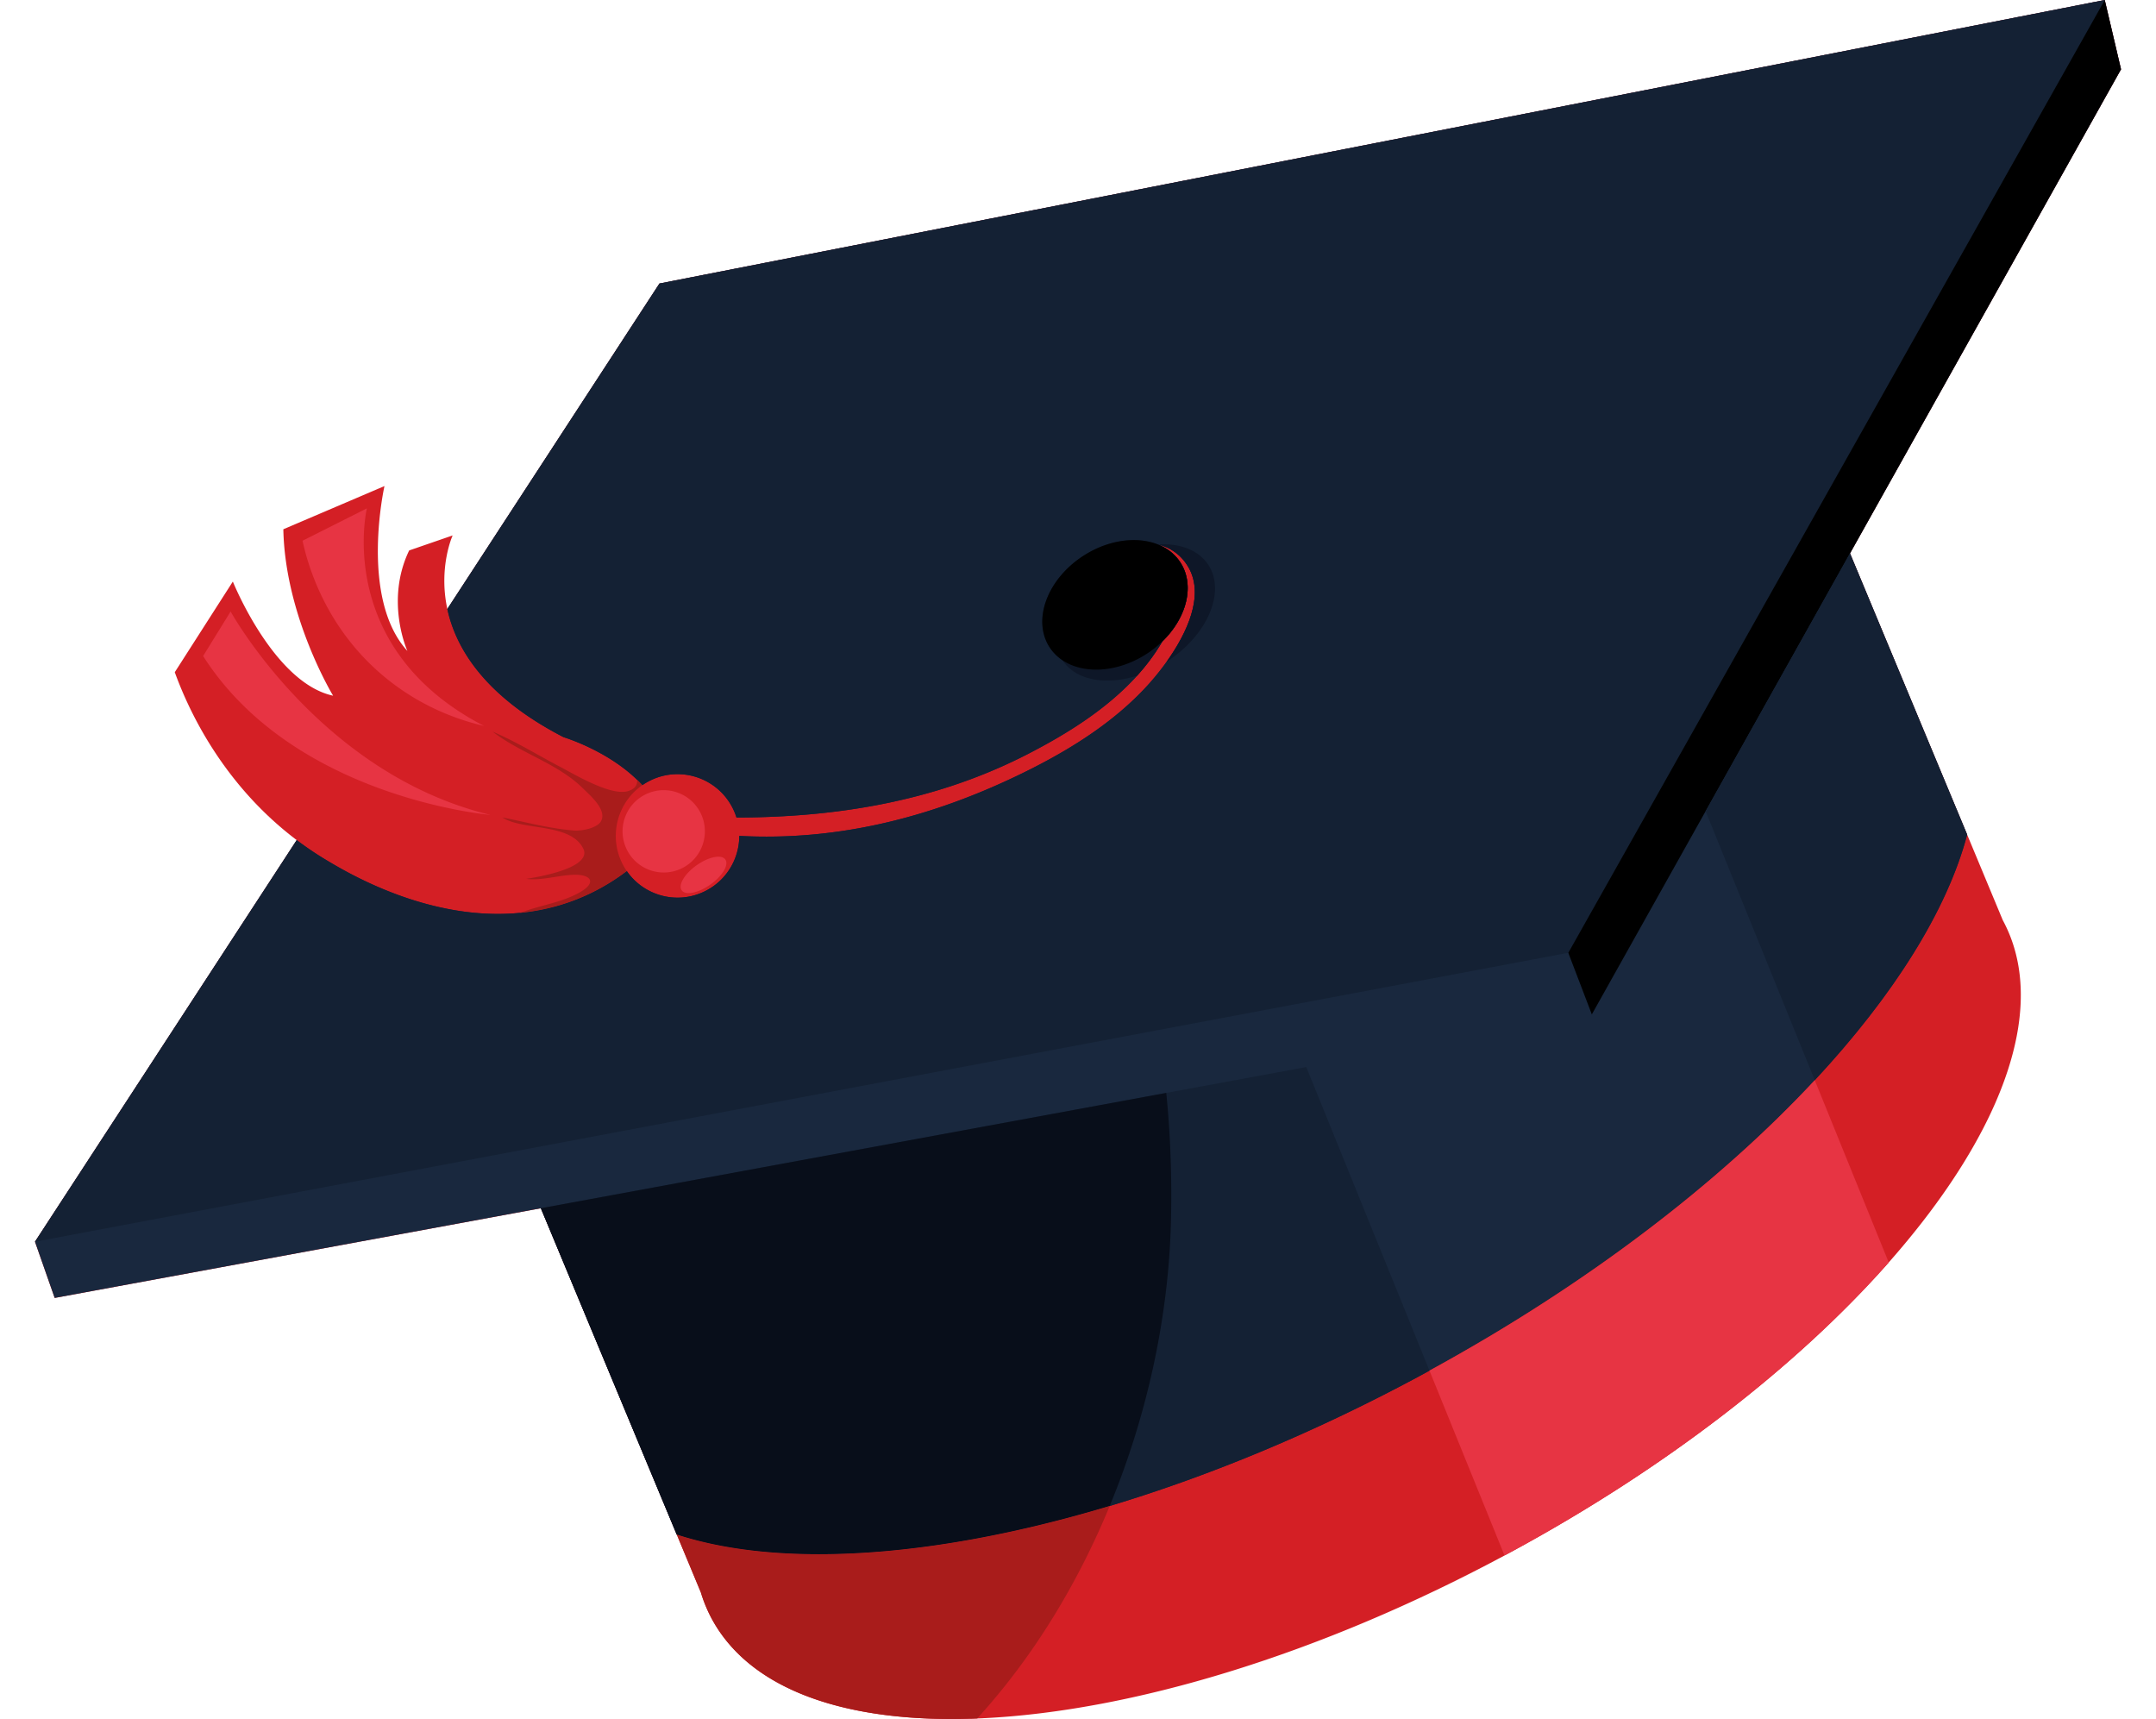 <svg height="1993" viewBox="151.919 173.84 1974.837 1627.156" width="2500" xmlns="http://www.w3.org/2000/svg"><path d="m2030.339 1092.768-.019-.137c-.096-.681-.195-1.36-.3-2.037l-.032-.203c-.101-.647-.205-1.293-.314-1.937l-.047-.278c-.108-.643-.222-1.284-.34-1.924l-.04-.22a154.39 154.39 0 0 0 -.398-2.07l-.01-.048c-.434-2.17-.916-4.322-1.444-6.457l-.008-.031c-.163-.661-.333-1.321-.506-1.978-.04-.155-.083-.309-.123-.464-.14-.526-.282-1.051-.429-1.575l-.153-.543a147.832 147.832 0 0 0 -.61-2.093c-.141-.472-.287-.942-.432-1.412l-.197-.631c-.149-.472-.302-.943-.457-1.413l-.191-.583c-.17-.51-.344-1.017-.519-1.525-.055-.158-.107-.316-.162-.473-.216-.617-.437-1.233-.661-1.846l-.047-.13c-.244-.666-.493-1.329-.747-1.99-.049-.129-.102-.256-.152-.385a91.568 91.568 0 0 0 -.881-2.211c-.172-.419-.343-.838-.518-1.255-.108-.257-.218-.514-.328-.771a142.16 142.16 0 0 0 -.496-1.149c-.112-.258-.228-.516-.342-.774a97.93 97.93 0 0 0 -.517-1.146c-.119-.263-.241-.526-.361-.788-.172-.37-.347-.739-.52-1.108-.123-.258-.245-.515-.369-.772-.191-.394-.385-.786-.578-1.178-.115-.233-.229-.467-.345-.699-.206-.409-.415-.816-.624-1.222-.113-.219-.223-.438-.338-.656-.319-.613-.644-1.225-.973-1.835l-33.696-80.931a.133.133 0 0 0 -.005.019l-110.92-266.311 256.566-458.153-15.402-65.604-1368.245 268.378-200.818 308.094c-8.602-39.865 5.027-69.639 5.027-69.639l-41.162 14.201c-23.117 47.977-1.685 95.135-1.685 95.135-45.603-49.973-21.699-156.068-21.699-156.068l-95.742 40.894c1.654 82.769 47.116 157.531 47.116 157.531-56.388-12.089-94.917-108.041-94.917-108.041-18.328 28.594-36.643 57.218-54.972 85.812 10.501 28.867 41.457 103.053 115.453 158.924l-247.79 380.159 18.65 53.2 460.286-84.889 120.248 288.738 31.191 74.908a135.212 135.212 0 0 0 10.377 25.049c34.532 63.755 117.132 94.769 226.991 94.769a611.707 611.707 0 0 0 18.664-.293c.258-.003.517-.006.777-.006l1.266-.048 3.505-.131c1.128-.048 2.257-.098 3.389-.15l.305-.013.797-.038c140.469-6.483 319.354-59.528 498.137-155.904.721-.384 1.443-.771 2.164-1.167 147.923-80.023 271.094-176.471 356.074-272.009l.013-.014c.705-.793 1.409-1.586 2.109-2.379l-.003-.007c88.048-99.724 134.322-198.305 123.479-276.069z" fill="#d41f25"/><path d="m2126.754 239.444-15.402-65.604-1368.243 268.379-200.818 308.094c7.984 36.999 35.12 82.691 110.078 121.339 0 0 40.269 11.983 69.483 40.215a120.757 120.757 0 0 1 5.054 5.184 59.095 59.095 0 0 1 7.044-4.183c9.627-4.844 19.957-6.771 29.987-6.122l.026.002c20.001 1.303 38.807 12.866 48.467 32.067a58.998 58.998 0 0 1 3.59 8.869c93.895-.144 185.31-15.031 269.681-56.989a471.18 471.18 0 0 0 5.451-2.749c37.325-19.15 75.488-42.825 104.112-74.492a214.328 214.328 0 0 0 6.702-7.779c4.88-5.954 9.426-12.177 13.568-18.692a213.692 213.692 0 0 0 3.707-6.047c23.126-22.44 30.954-53.208 17.006-74.71-5.083-7.835-12.472-13.527-21.253-17.024l-.272-.109.404.101c11.708 2.927 21.927 9.711 28.812 21.648 15.384 26.675-1.509 62.487-20.602 89.271a245.801 245.801 0 0 1 -15.638 19.685 230.06 230.06 0 0 1 -2.719 3.028c-30.047 32.87-68.453 57.644-108.098 77.838a696.176 696.176 0 0 1 -15.83 7.806c-82.809 39.566-170.071 61.547-262.375 56.609-.015 21.374-11.795 41.956-32.192 52.216-26.366 13.264-57.996 4.685-74.311-18.925-11.334 8.588-24.586 16.812-39.904 23.604a194.426 194.426 0 0 1 -8.413 3.494c-17.847 6.936-35.735 10.866-53.25 12.515-85.412 8.108-161.964-37.564-182.149-49.582a317.684 317.684 0 0 1 -28.748-19.339l-247.79 380.159 18.65 53.2 460.286-84.889 120.248 288.738 8.409 20.159c38.229 12.464 83.734 18.607 134.547 18.607 4.962 0 9.976-.061 15.039-.177 1.974-.045 3.991-.138 5.982-.203 3.107-.099 6.2-.182 9.343-.323 2.466-.112 4.975-.275 7.465-.413 2.705-.15 5.392-.28 8.123-.46 2.776-.183 5.593-.422 8.398-.638 2.483-.192 4.95-.364 7.455-.581 3.004-.261 6.046-.575 9.078-.872 2.342-.23 4.668-.44 7.026-.69 3.147-.337 6.331-.722 9.505-1.097 2.297-.271 4.583-.525 6.896-.816 3.21-.403 6.454-.856 9.691-1.3 2.322-.318 4.633-.621 6.968-.958 3.232-.467 6.495-.98 9.751-1.485 2.393-.371 4.776-.729 7.183-1.122 3.205-.523 6.44-1.087 9.672-1.646 2.508-.435 5.011-.857 7.535-1.315 3.125-.565 6.275-1.168 9.423-1.767 2.69-.512 5.375-1.018 8.081-1.555 2.973-.589 5.966-1.213 8.959-1.833 2.948-.61 5.893-1.219 8.857-1.857 2.749-.593 5.513-1.215 8.278-1.833 3.276-.733 6.552-1.466 9.847-2.234 2.463-.573 4.936-1.169 7.408-1.762a1204.5 1204.5 0 0 0 11.055-2.695c2.101-.524 4.21-1.066 6.318-1.604 4.15-1.062 8.308-2.136 12.485-3.251 1.659-.441 3.324-.894 4.988-1.345a1278.35 1278.35 0 0 0 17.6-4.901c5.386-1.543 10.789-3.12 16.213-4.75.226-.068.451-.137.677-.204 95.201-28.605 196.224-70.433 297.183-125.058a571.267 571.267 0 0 0 5.542-3.053c1.316-.732 2.632-1.465 3.955-2.192 4.786-2.628 9.518-5.29 14.253-7.948a1790.542 1790.542 0 0 0 20.261-11.559c1.049-.606 2.089-1.216 3.135-1.824a1634.613 1634.613 0 0 0 34.671-20.702c6.243-3.836 12.406-7.71 18.547-11.594 1.714-1.085 3.44-2.164 5.146-3.252a1649.92 1649.92 0 0 0 17.075-11.047c1.944-1.278 3.892-2.554 5.827-3.836a1625.593 1625.593 0 0 0 16.666-11.158c1.68-1.145 3.351-2.292 5.02-3.44 5.815-3.984 11.608-7.975 17.315-11.996 3.506-2.471 6.966-4.957 10.429-7.442 4.102-2.941 8.211-5.88 12.254-8.84 3.599-2.635 7.133-5.288 10.685-7.936a1574.484 1574.484 0 0 0 17.133-12.966c1.006-.78 2.023-1.56 3.028-2.34a1371.856 1371.856 0 0 0 15.622-12.207c5.807-4.616 11.578-9.24 17.236-13.886 2.679-2.2 5.274-4.415 7.921-6.622 4.232-3.53 8.479-7.056 12.624-10.6 2.737-2.34 5.396-4.69 8.095-7.035a1339.94 1339.94 0 0 0 8.996-7.878c3.518-3.117 6.996-6.239 10.447-9.364 3.897-3.529 7.783-7.058 11.589-10.595 4.665-4.333 9.208-8.676 13.737-13.02 1.608-1.543 3.251-3.082 4.841-4.626 2.237-2.171 4.442-4.344 6.644-6.517 1.353-1.334 2.667-2.671 4.006-4.005 4.482-4.468 8.932-8.936 13.267-13.409l.26-.272a1050.262 1050.262 0 0 0 14.059-14.803c74.863-80.394 125.295-160.788 144.281-232.411l-110.92-266.311z" fill="#19283e"/><path d="m743.109 442.219-200.818 308.094c7.984 36.999 35.12 82.691 110.078 121.339 0 0 40.269 11.983 69.483 40.215a120.757 120.757 0 0 1 5.054 5.184 59.095 59.095 0 0 1 7.044-4.183c9.627-4.844 19.957-6.771 29.987-6.122l.026.002c20.001 1.303 38.807 12.866 48.467 32.067a58.998 58.998 0 0 1 3.59 8.869c93.895-.144 185.31-15.031 269.681-56.989a471.18 471.18 0 0 0 5.451-2.749c37.325-19.15 75.488-42.825 104.112-74.492a214.328 214.328 0 0 0 6.702-7.779c4.88-5.954 9.426-12.177 13.568-18.692a213.692 213.692 0 0 0 3.707-6.047c23.126-22.44 30.954-53.208 17.006-74.71-5.083-7.835-12.472-13.527-21.253-17.024l-.272-.109.404.101c11.708 2.927 21.927 9.711 28.812 21.648 15.384 26.675-1.509 62.487-20.602 89.271a245.801 245.801 0 0 1 -15.638 19.685 230.06 230.06 0 0 1 -2.719 3.028c-30.047 32.87-68.453 57.644-108.098 77.838a696.176 696.176 0 0 1 -15.83 7.806c-82.809 39.566-170.071 61.547-262.375 56.609-.015 21.374-11.795 41.956-32.192 52.216-26.366 13.264-57.996 4.685-74.311-18.925-11.334 8.588-24.586 16.812-39.904 23.604a194.426 194.426 0 0 1 -8.413 3.494c-17.847 6.936-35.735 10.866-53.25 12.515-85.412 8.108-161.964-37.564-182.149-49.582a317.684 317.684 0 0 1 -28.748-19.339l-247.79 380.159 455.623-85.844 607.222-114.406 117.54-22.146 271.195-51.095 107.168-190.318 136.663-242.696 264.023-468.874z" fill="#142134"/><path d="m1236.246 706.225c-5.083-7.835-12.472-13.527-21.253-17.024l-.272-.109c-16.552-6.483-37.999-5.2-58.345 4.251a98.383 98.383 0 0 0 -12.096 6.694c-34.186 22.177-48.439 60.906-31.835 86.501 3.208 4.946 7.339 9.037 12.154 12.263 12.694 19.115 41.101 24.069 70.665 14.652a214.328 214.328 0 0 0 6.702-7.779c4.88-5.954 9.426-12.177 13.568-18.692a213.692 213.692 0 0 0 3.707-6.047c23.126-22.44 30.954-53.208 17.005-74.71z" fill="#0e1728"/><path d="m1710.667 885.411-107.168 190.318 22.28 58.312 107.721-192.359 136.688-244.085 256.566-458.153-15.402-65.604-264.023 468.875z"/><path d="m1355.465 1183.894-132.564 24.448-592.047 109.189 120.248 288.738 8.409 20.159c38.229 12.464 83.734 18.607 134.547 18.607 4.962 0 9.976-.061 15.039-.177 1.974-.045 3.991-.138 5.982-.203 3.107-.099 6.2-.182 9.343-.323 2.466-.112 4.975-.275 7.465-.413 2.705-.15 5.392-.28 8.123-.46 2.776-.183 5.593-.422 8.398-.638 2.483-.192 4.95-.364 7.455-.581 3.004-.261 6.046-.575 9.078-.872 2.342-.23 4.668-.44 7.026-.69 3.147-.337 6.331-.722 9.505-1.097 2.297-.271 4.583-.525 6.896-.816 3.21-.403 6.454-.856 9.691-1.3 2.322-.318 4.633-.621 6.968-.958 3.232-.467 6.495-.98 9.751-1.485 2.393-.371 4.776-.729 7.183-1.122 3.205-.523 6.44-1.087 9.672-1.646 2.508-.435 5.011-.857 7.535-1.315 3.125-.565 6.275-1.168 9.423-1.767 2.69-.512 5.375-1.018 8.081-1.555 2.973-.589 5.966-1.213 8.959-1.833 2.948-.61 5.893-1.219 8.857-1.857 2.749-.593 5.513-1.215 8.278-1.833 3.276-.733 6.552-1.466 9.847-2.234 2.463-.573 4.936-1.169 7.408-1.762a1204.5 1204.5 0 0 0 11.055-2.695c2.101-.524 4.21-1.066 6.318-1.604 4.15-1.062 8.308-2.136 12.485-3.251 1.659-.441 3.324-.894 4.988-1.345a1278.35 1278.35 0 0 0 17.6-4.901c5.386-1.543 10.789-3.12 16.213-4.75.226-.068.451-.137.677-.204 95.201-28.605 196.224-70.433 297.183-125.058a571.267 571.267 0 0 0 5.542-3.053z" fill="#142134"/><path d="m894.058 1645.035c4.962 0 9.976-.061 15.039-.177 1.974-.045 3.991-.138 5.982-.203 3.107-.099 6.2-.182 9.343-.323 2.466-.112 4.975-.275 7.465-.413 2.705-.15 5.392-.28 8.123-.46 2.776-.183 5.593-.422 8.398-.638 2.483-.192 4.95-.364 7.455-.581 3.004-.261 6.046-.575 9.078-.872 2.342-.23 4.668-.44 7.026-.69 3.147-.337 6.331-.722 9.505-1.097 2.297-.271 4.583-.525 6.896-.816 3.21-.403 6.454-.856 9.691-1.3 2.322-.318 4.633-.621 6.968-.958 3.232-.467 6.495-.98 9.751-1.485 2.393-.371 4.776-.729 7.183-1.122 3.205-.523 6.44-1.087 9.672-1.646 2.508-.435 5.011-.857 7.535-1.315 3.125-.565 6.275-1.168 9.423-1.767 2.69-.512 5.375-1.018 8.081-1.555 2.973-.589 5.966-1.213 8.959-1.833 2.948-.61 5.893-1.219 8.857-1.857 2.749-.593 5.513-1.215 8.278-1.833 3.276-.733 6.552-1.466 9.847-2.234 2.463-.573 4.936-1.169 7.408-1.762a1204.5 1204.5 0 0 0 11.055-2.695c2.101-.524 4.21-1.066 6.318-1.604 4.15-1.062 8.308-2.136 12.485-3.251 1.659-.441 3.324-.894 4.988-1.345a1278.35 1278.35 0 0 0 17.6-4.901c5.386-1.543 10.789-3.12 16.213-4.75.226-.068.451-.137.677-.204 35.903-86.834 55.761-180.108 57.968-268.731.97-38.284-.15-79.928-4.424-122.271l-592.047 109.189 120.248 288.738 8.409 20.159c38.229 12.459 83.734 18.603 134.547 18.603z" fill="#080e1a"/><path d="m1836.827 1196.318c74.863-80.394 125.295-160.788 144.281-232.411l-110.92-266.311-136.688 244.086z" fill="#142134"/><path d="m1243.937 710.842c15.384 26.675-1.509 62.487-20.602 89.271l.323-.206c38.228-24.8 55.757-65.654 39.153-91.25-9.234-14.236-27.086-20.749-47.686-19.464 11.708 2.927 21.927 9.711 28.812 21.649z" fill="#0e1728"/><path d="m713.717 922.574c-16.296 5.253-50.849-15.675-64.765-22.96-21.243-11.086-41.662-23.858-63.787-33.229 26.581 20.687 61.876 30.01 86.042 54.202 6.492 6.475 22.18 19.666 16.673 30.397-3.468 6.761-18.434 9.528-25.159 9.021-22.89-1.716-45.718-7.861-68.296-12.424 18.619 12.661 64.038 4.97 76.427 29.234 9.382 18.362-42.149 27.201-53.936 28.914 14.177 1.882 29.994-3.239 44.486-3.841 8.401-.355 14.315 1.51 15.746 4.722 1.248 2.8-.91 6.622-7.801 10.893a49.84 49.84 0 0 1 -.849.516c-15.544 9.201-34.357 12.049-51.29 17.769-2.206.746-4.411 1.492-6.602 2.195 17.515-1.649 35.403-5.579 53.25-12.515 2.807-1.09 5.61-2.252 8.413-3.494 15.318-6.792 28.57-15.016 39.904-23.604a59.202 59.202 0 0 1 -4.169-7.022 58.374 58.374 0 0 1 -5.555-17.302l-.001-.009c-3.382-21.79 5.878-44.133 24.46-56.986a120.178 120.178 0 0 0 -5.054-5.184c.604 4.747-1.637 8.6-8.137 10.707z" fill="#a91c1b"/><path d="m708.609 966.629.001.011a38.957 38.957 0 0 0 3.717 11.628 38.853 38.853 0 0 0 9.618 12.228c11.569 9.788 28.311 12.309 42.702 5.07 19.226-9.671 26.97-33.095 17.298-52.32-6.526-12.974-19.315-20.718-32.852-21.411l-.027-.001a38.714 38.714 0 0 0 -15.966 2.572 39.78 39.78 0 0 0 -3.475 1.541c-15.46 7.779-23.493 24.452-21.016 40.682zm55.542 49.941c3.568 5.059 15.712 2.637 27.124-5.412 11.413-8.048 17.772-18.674 14.202-23.734-3.568-5.059-15.711-2.637-27.123 5.412-11.411 8.049-17.771 18.675-14.203 23.734zm-284.575-204.731a223.269 223.269 0 0 0 14.933 11.783c32.417 23.419 64.137 33.098 82.482 37.353-31.331-16.208-54.243-35.245-70.925-55.083-59.186-70.384-39.942-150.853-39.942-150.853l-60.916 30.644c4.522 20.801 20.167 79.497 74.368 126.156zm-24.341 72.034c-77.876-58.112-118.115-131.225-118.115-131.225l-26.036 42.176c33.829 53.038 83.115 87.614 130.465 110.047 73.032 34.601 141.456 40.314 141.456 40.314-50.056-12.046-92.723-35.16-127.77-61.312z" fill="#e73443"/><path d="m1198.214 796.433a99.432 99.432 0 0 0 6.197-3.706 97.559 97.559 0 0 0 14.829-11.792c23.126-22.44 30.954-53.208 17.006-74.71-5.083-7.835-12.472-13.527-21.253-17.024l-.272-.109c-16.552-6.483-37.999-5.2-58.345 4.251a98.383 98.383 0 0 0 -12.096 6.694c-34.186 22.177-48.439 60.906-31.835 86.501 3.208 4.946 7.339 9.037 12.154 12.263 18.619 12.472 47.538 11.978 73.615-2.368z"/><path d="m1046.77 1800.373c-.946.034-1.892.064-2.838.084 52.721-57.731 94.887-127.093 125.422-201.105-100.671 30.297-194.723 45.683-275.297 45.683-50.813 0-96.318-6.143-134.547-18.607l22.782 54.749a135.212 135.212 0 0 0 10.377 25.049c34.532 63.755 117.132 94.769 226.991 94.769.957 0 1.915-.004 2.876-.009 3.892-.02 7.824-.086 11.795-.23 1.349 0 2.658-.04 3.994-.054.258-.003.517-.006.777-.006l1.266-.048 3.505-.131c1.128-.048 2.257-.098 3.389-.15l.305-.013.797-.038c.53-.025 1.061-.052 1.593-.08-1.062.055-2.125.099-3.187.137z" fill="#a91c1b"/><path d="m1836.846 1196.365c-90.057 96.736-215.599 193.472-364.759 274.881l71.009 174.924.024.059c1.127-.619 2.255-1.214 3.382-1.816.721-.384 1.443-.771 2.164-1.167 147.923-80.023 271.094-176.471 356.074-272.009l.013-.014c.705-.793 1.409-1.586 2.109-2.379l-.003-.007-.009-.022z" fill="#e73443"/></svg>